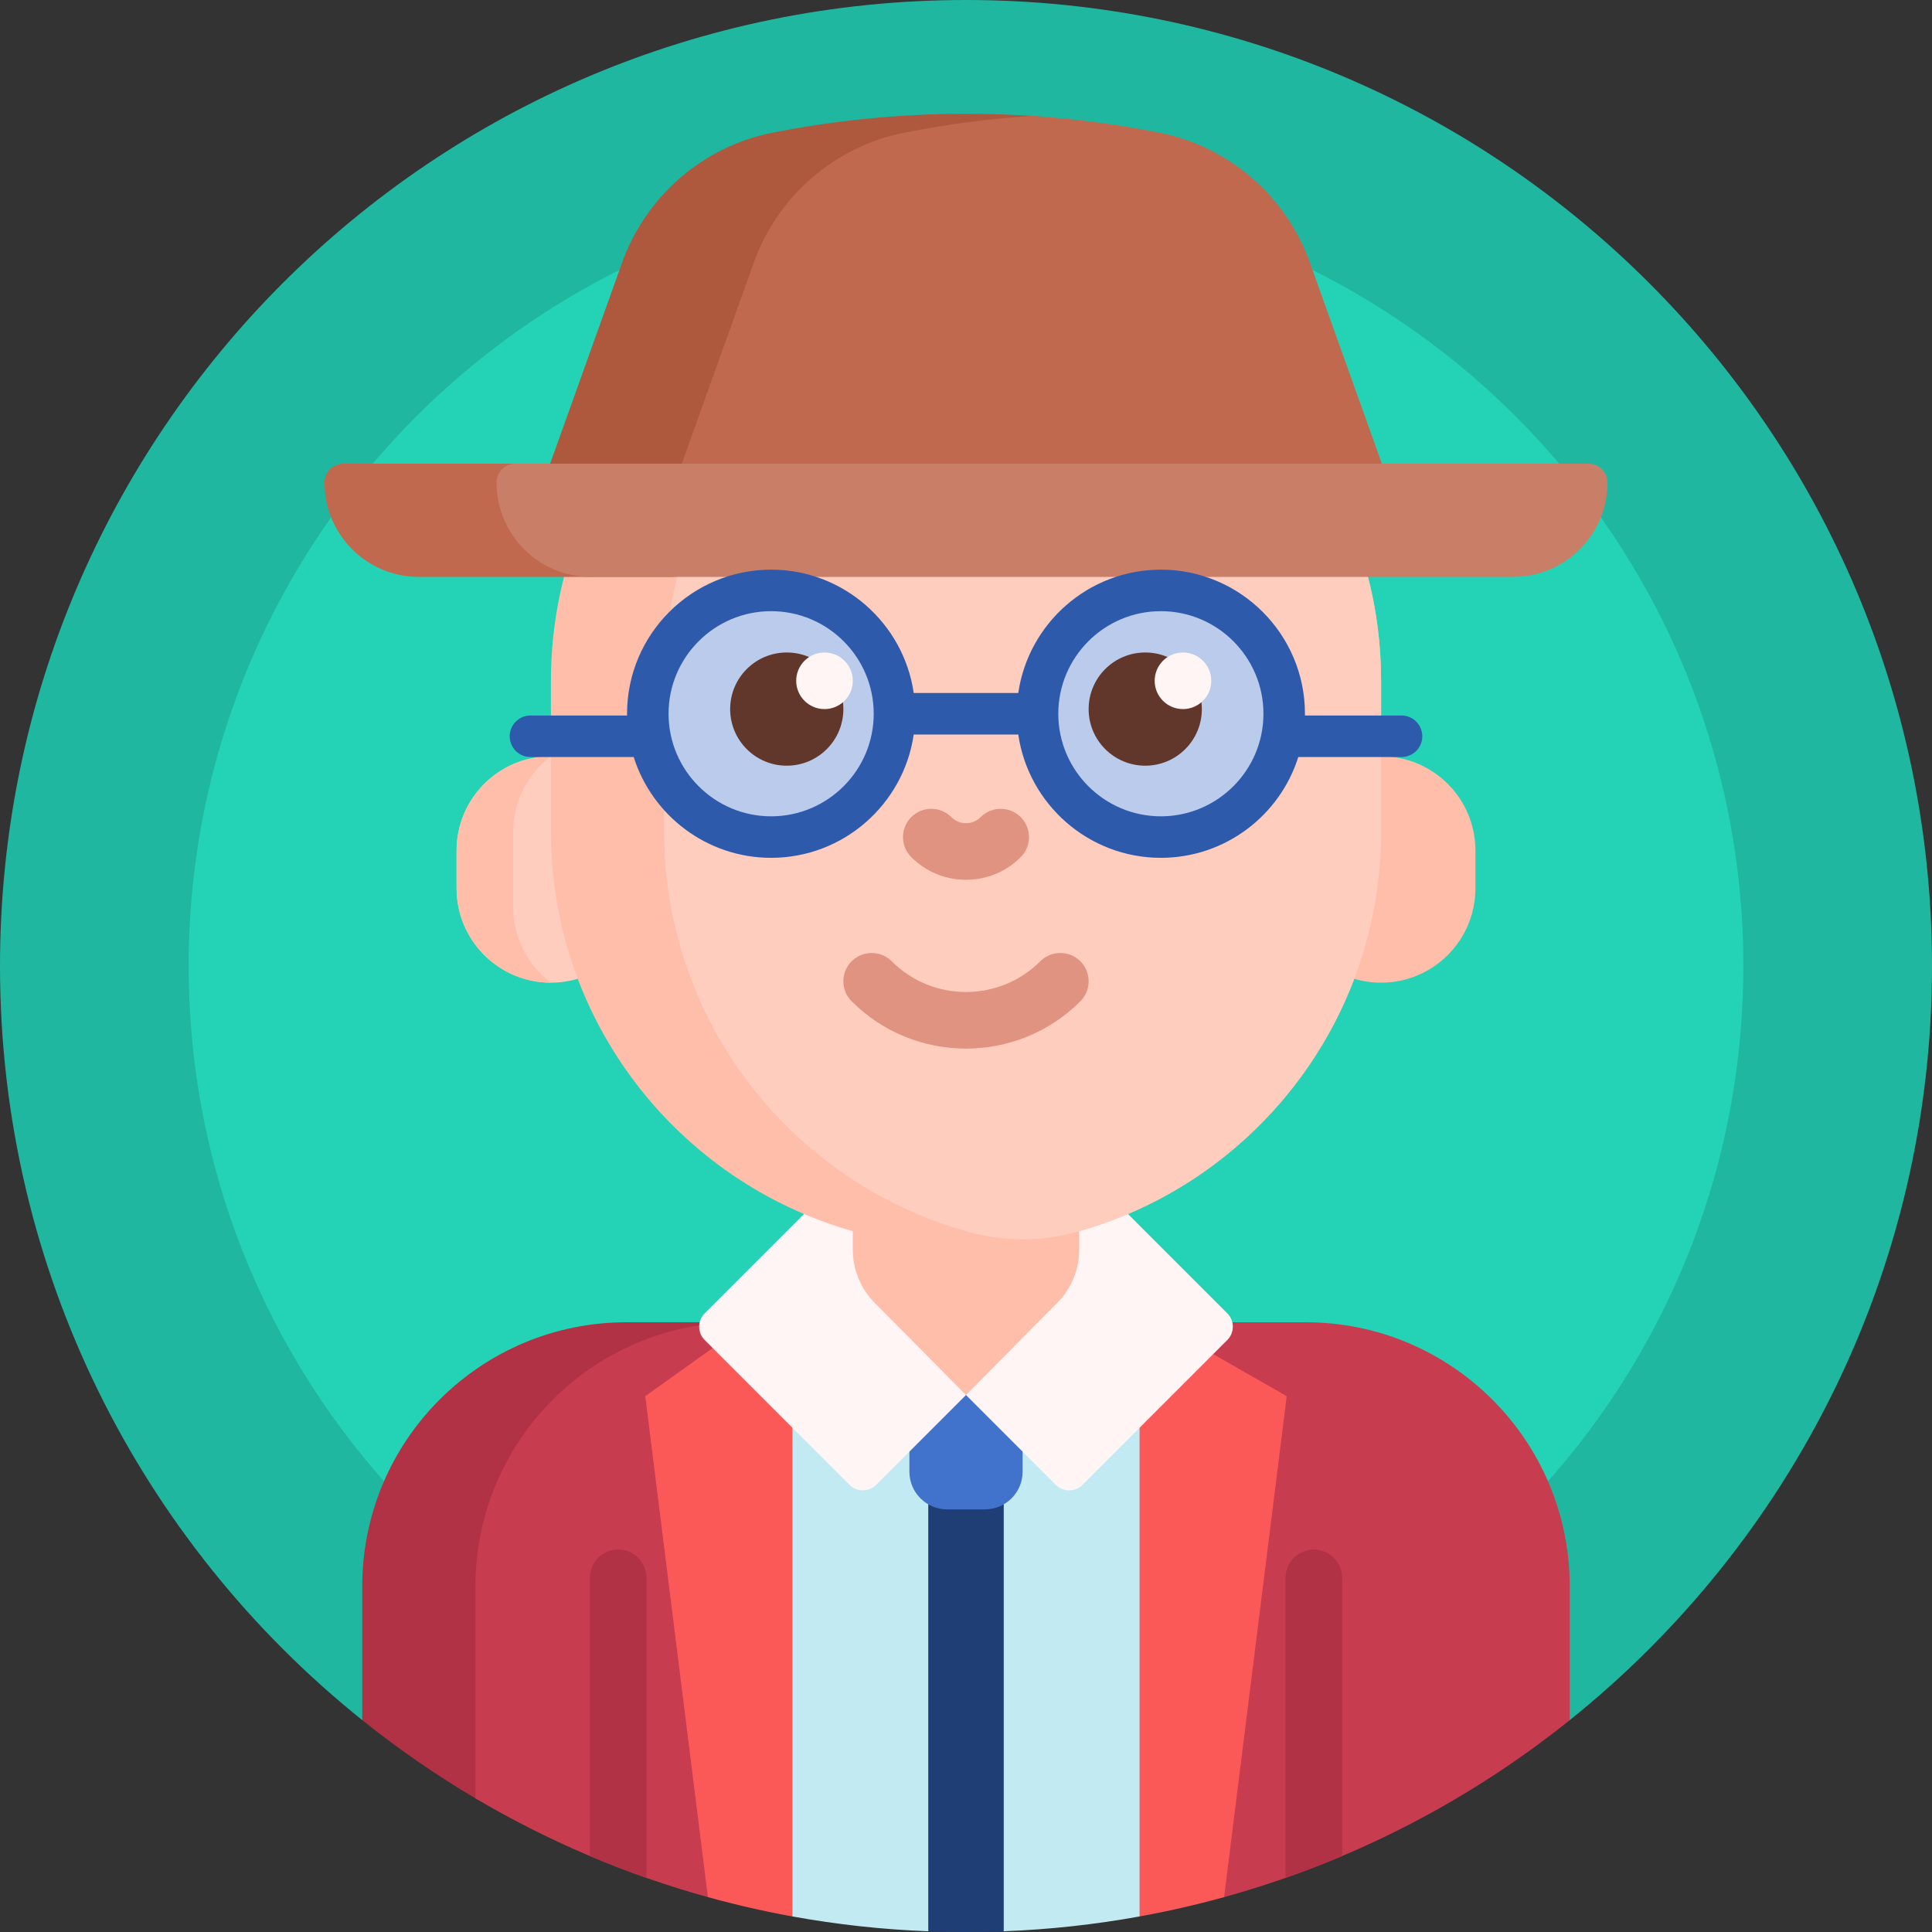 <svg id="Capa_1" enable-background="new 0 0 512 512" height="512" viewBox="0 0 512 512" width="512" xmlns="http://www.w3.org/2000/svg"><rect x="0" y="0" width="512" height="512" fill="#333333" stroke="none"/><g><path d="m0 256c0-141.385 114.615-256 256-256s256 114.615 256 256c0 80.844-37.475 152.936-96 199.851-2.326 1.864-102.672-45.203-160-45.203s-157.674 47.068-160 45.204c-58.525-46.916-96-119.008-96-199.852z" fill="#20b7a1"/><path d="m462 256c0 113.771-92.229 206-206 206s-206-92.229-206-206 92.229-206 206-206 206 92.229 206 206z" fill="#24d3b5"/><path d="m209.333 350.416c-38.66 0-70 31.34-70 70v48.613c0 6.811-7.411 11.049-13.277 7.586-10.525-6.213-20.567-13.158-30.056-20.764v-35.436c0-38.66 31.34-70 70-70h43.333z" fill="#b03244"/><path d="m416 420.416v35.436c-26.676 21.385-57.727 37.538-91.595 46.906-1.027.284-13.704-2.199-19.483-2.199h-97.844c-5.779 0-18.456 2.484-19.483 2.2-21.843-6.042-42.514-14.906-61.595-26.176v-56.167c0-38.66 31.34-70 70-70h150c38.66 0 70 31.34 70 70z" fill="#c83c50"/><path d="m355.678 418.149v73.72c-4.923 2.083-9.925 4.017-15 5.795v-79.514c0-4.142 3.358-7.5 7.5-7.5s7.5 3.357 7.5 7.499zm-191.856-7.5c-4.142 0-7.5 3.358-7.5 7.5v73.72c4.923 2.083 9.925 4.017 15 5.795v-79.514c0-4.143-3.358-7.501-7.5-7.501z" fill="#b03244"/><path d="m171 370 70-50s-20.862 189.718-31 187.878c-7.59-1.377-15.064-3.089-22.405-5.12zm100-40s20.862 179.718 31 177.878c7.59-1.377 15.064-3.089 22.405-5.12l16.595-132.758z" fill="#fb5858"/><path d="m302 350v157.878c-11.741 2.13-23.76 3.46-36 3.93-3.318.127-10-16.425-10-16.425s-6.682 16.553-10 16.425c-12.24-.47-24.259-1.8-36-3.93v-157.878z" fill="#c2eaf2"/><path d="m266 349.042v162.766c-3.318.127-6.651.192-10 .192s-6.682-.064-10-.192v-162.766z" fill="#203e76"/><path d="m271 374.021v15.979c0 5.523-4.477 10-10 10h-10c-5.523 0-10-4.477-10-10v-15.979c0-5.523 4.477-10 10-10h10c5.523 0 10 4.478 10 10z" fill="#4172cc"/><path d="m325.249 355.121-38.376 38.376c-1.953 1.953-5.118 1.953-7.071 0l-23.802-23.802-23.802 23.802c-1.953 1.953-5.118 1.953-7.071 0l-38.376-38.376c-1.953-1.953-1.953-5.118 0-7.071l69.249-69.249 69.249 69.249c1.952 1.952 1.952 5.118 0 7.071z" fill="#fff5f5"/><path d="m171 225.416v10c0 13.807-11.193 25-25 25s-25-11.193-25-25v-10c0-13.807 11.193-25 25-25s25 11.193 25 25z" fill="#ffcdbe"/><path d="m136 220.416v20c0 8.178 3.927 15.439 9.998 20-13.806-.001-24.998-11.194-24.998-25v-10c0-13.806 11.192-24.999 24.998-25-6.071 4.561-9.998 11.822-9.998 20zm230-20v-20c0-60.751-49.249-110-110-110-60.751 0-110 49.249-110 110v40c0 50.351 33.83 92.801 80 105.859v4.905c0 5.271 2.081 10.33 5.791 14.075l24.209 24.44 24.209-24.44c3.71-3.745 5.791-8.803 5.791-14.075v-4.905c33.586-9.499 60.641-34.551 72.895-66.883 2.252.667 4.637 1.024 7.105 1.024 13.807 0 25-11.193 25-25v-10c0-13.807-11.193-25-25-25z" fill="#ffbeaa"/><path d="m366 180.416v40c0 50.792-34.425 93.543-81.216 106.195-9.023 2.44-18.545 2.44-27.568 0-46.791-12.652-81.216-55.403-81.216-106.195v-40c0-55.663 41.345-101.669 95-108.985 53.655 7.316 95 53.322 95 108.985z" fill="#ffcdbe"/><path d="m205.025 69.626-22.578 63.057h-40.17l22.578-63.057c6.336-17.695 21.473-30.824 39.911-34.467 16.655-3.291 33.772-5.005 51.234-5.005 6.749 0 13.446.256 20.085.76-10.539.8-20.931 2.226-31.149 4.245-18.438 3.643-33.576 16.773-39.911 34.467z" fill="#ae583e"/><path d="m347.146 69.626 22.578 63.057h-192.549l22.578-63.057c6.336-17.695 21.473-30.824 39.911-34.467 11.069-2.187 22.342-3.678 33.785-4.432 11.443.754 22.716 2.244 33.785 4.432 18.439 3.643 33.576 16.773 39.912 34.467z" fill="#c0694e"/><path d="m202.175 127.883c0 13.807-11.193 25-25 25h-66.175c-13.807 0-25-11.193-25-25 0-2.761 2.239-5 5-5h106.175c2.761 0 5 2.239 5 5z" fill="#c0694e"/><path d="m426 127.883c0 13.807-11.193 25-25 25h-244.413c-13.807 0-25-11.193-25-25 0-2.761 2.239-5 5-5h284.413c2.761 0 5 2.239 5 5z" fill="#c97e67"/><path d="m237.042 189.15c0 18.051-14.633 32.684-32.684 32.684s-32.684-14.633-32.684-32.684 14.633-32.684 32.684-32.684 32.684 14.633 32.684 32.684zm70.6-32.684c-18.051 0-32.684 14.633-32.684 32.684s14.633 32.684 32.684 32.684 32.684-14.633 32.684-32.684-14.634-32.684-32.684-32.684z" fill="#bacbec"/><path d="m223.5 187.916c0 8.284-6.716 15-15 15s-15-6.716-15-15 6.716-15 15-15 15 6.716 15 15zm80-15c-8.284 0-15 6.716-15 15s6.716 15 15 15 15-6.716 15-15-6.716-15-15-15z" fill="#61362b"/><path d="m226 180.416c0 4.142-3.358 7.5-7.5 7.5s-7.5-3.358-7.5-7.5 3.358-7.5 7.5-7.5 7.5 3.358 7.5 7.5zm87.5-7.5c-4.142 0-7.5 3.358-7.5 7.5s3.358 7.5 7.5 7.5 7.5-3.358 7.5-7.5-3.358-7.5-7.5-7.5z" fill="#fff5f5"/><path d="m371.423 189.62h-25.601c.002-.156.003-.313.003-.47 0-21.055-17.129-38.184-38.184-38.184-19.187 0-35.114 14.226-37.788 32.684h-27.708c-2.674-18.458-18.601-32.684-37.788-32.684-21.055 0-38.184 17.129-38.184 38.184 0 .157.001.313.003.47h-25.6c-3.038 0-5.5 2.463-5.5 5.5s2.462 5.5 5.5 5.5h27.357c4.881 15.468 19.363 26.714 36.423 26.714 19.187 0 35.114-14.226 37.788-32.684h27.708c2.674 18.458 18.601 32.684 37.788 32.684 17.06 0 31.542-11.246 36.423-26.714h27.358c3.037 0 5.5-2.463 5.5-5.5s-2.461-5.5-5.498-5.5zm-167.065 26.714c-14.989 0-27.184-12.194-27.184-27.184s12.194-27.184 27.184-27.184 27.184 12.194 27.184 27.184-12.194 27.184-27.184 27.184zm103.284 0c-14.989 0-27.184-12.194-27.184-27.184s12.194-27.184 27.184-27.184 27.184 12.194 27.184 27.184-12.195 27.184-27.184 27.184z" fill="#2e5aac"/><path d="m241.5 227.147c-2.929-2.93-2.929-7.678 0-10.607 2.929-2.928 7.678-2.928 10.606 0 1.042 1.042 2.424 1.616 3.893 1.616s2.851-.574 3.893-1.616c2.929-2.928 7.678-2.928 10.606 0 2.929 2.93 2.929 7.678 0 10.607-3.875 3.875-9.024 6.009-14.5 6.009s-10.623-2.134-14.498-6.009zm44.803 27.601c-2.929-2.928-7.678-2.928-10.606 0-10.861 10.861-28.532 10.861-39.394 0-2.929-2.928-7.678-2.928-10.606 0-2.929 2.93-2.929 7.678 0 10.607 8.354 8.354 19.329 12.531 30.303 12.531s21.949-4.177 30.303-12.531c2.929-2.929 2.929-7.677 0-10.607z" fill="#e09380"/></g></svg>